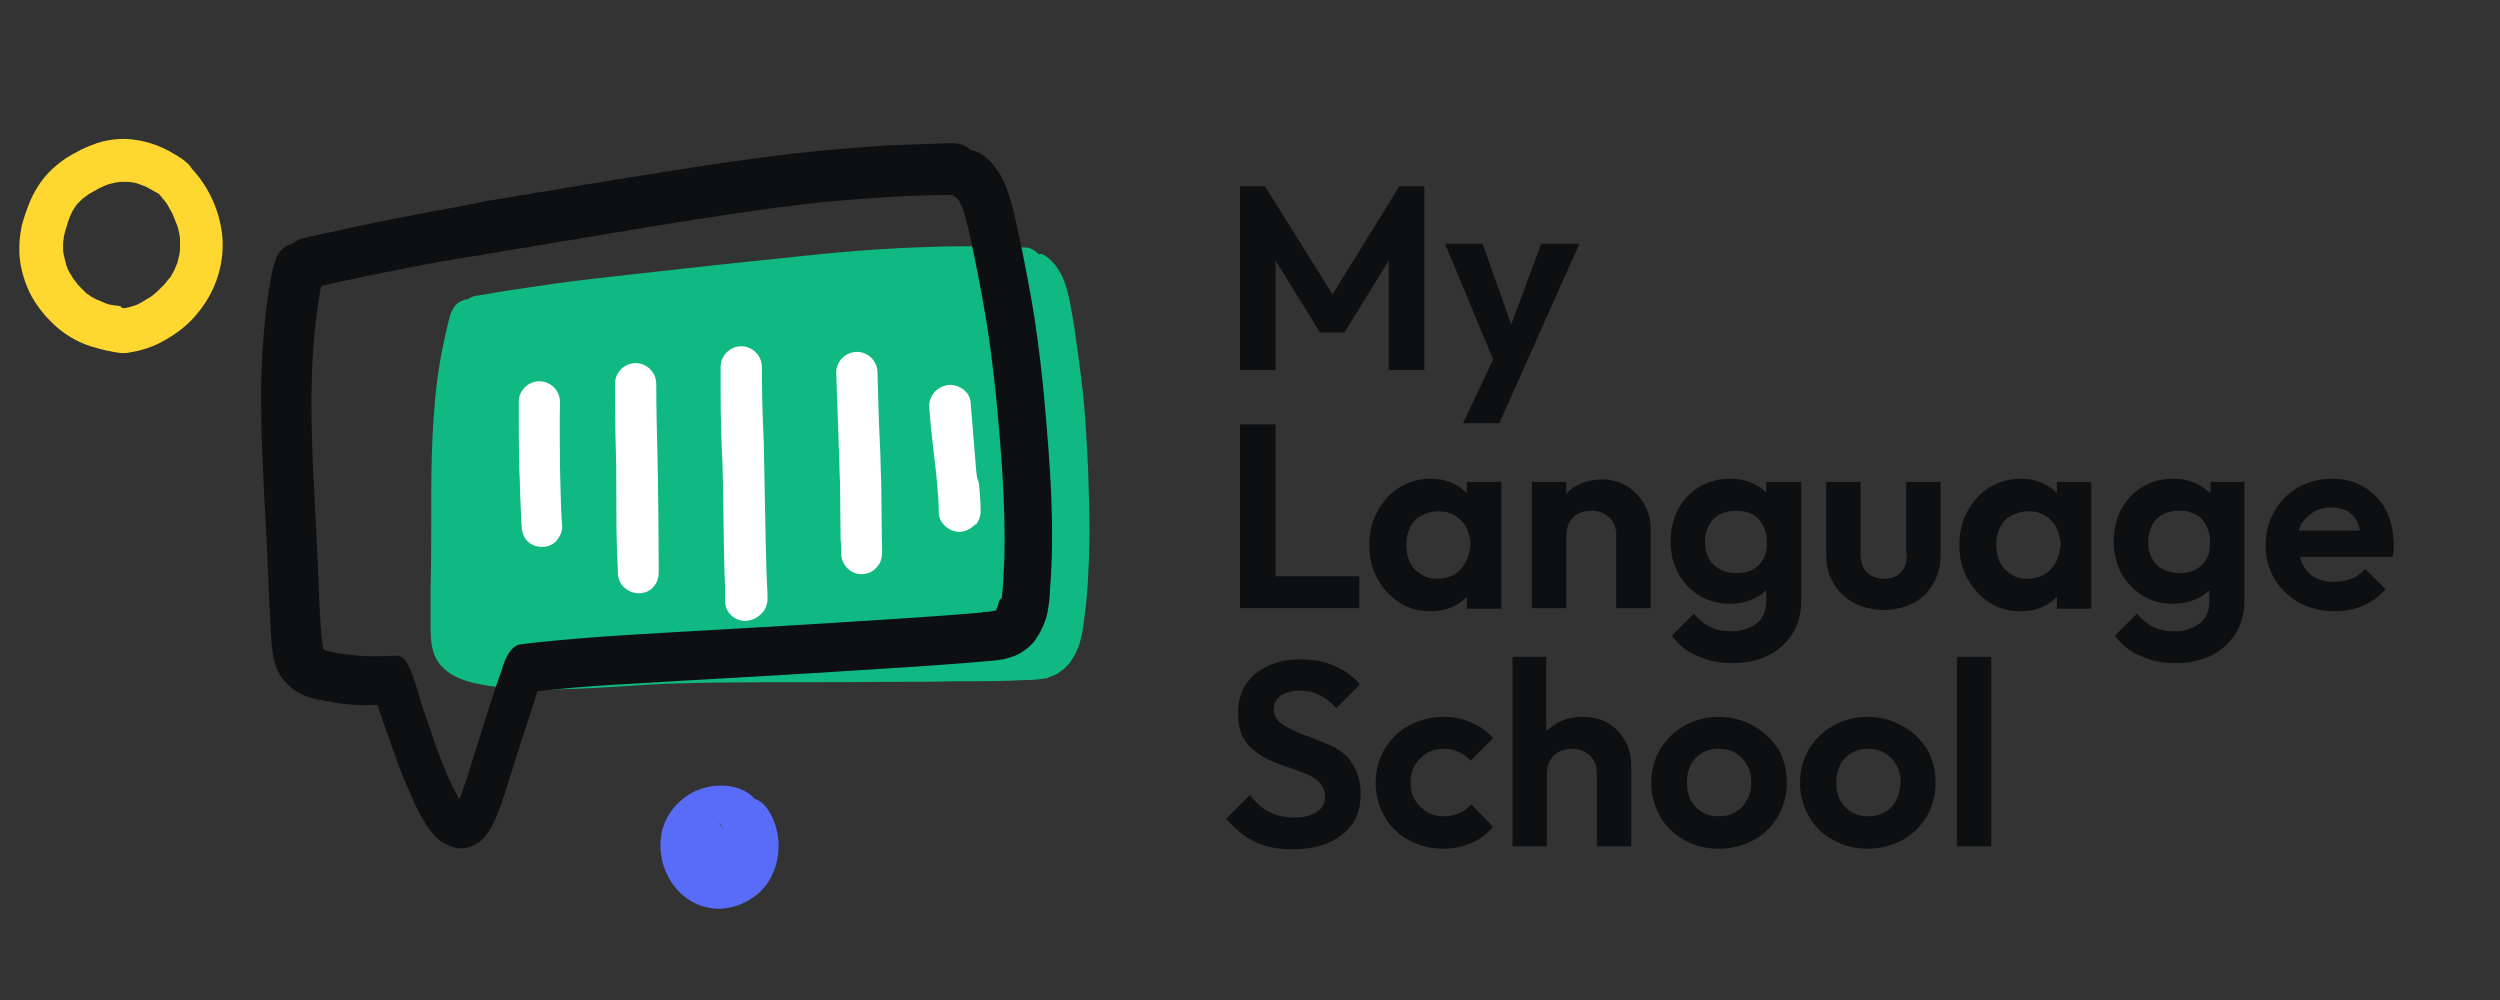 <?xml version="1.0" encoding="UTF-8"?>
<!-- Generator: Adobe Illustrator 27.4.0, SVG Export Plug-In . SVG Version: 6.00 Build 0)  -->
<svg xmlns="http://www.w3.org/2000/svg" xmlns:xlink="http://www.w3.org/1999/xlink" version="1.1" id="Layer_1" x="0px" y="0px" viewBox="0 0 400 160" style="enable-background:new 0 0 400 160;" xml:space="preserve">
<rect x="0" y="0" width="400" height="160" fill="#333333" stroke="none"/>
<style type="text/css">
	.st0{fill:#596CF7;}
	.st1{fill:#FED730;}
	.st2{fill:#10B981;}
	.st3{fill:#FFFFFF;}
	.st4{fill:#0D0F11;}
</style>
<g>
	<path class="st0" d="M122.7,129.3c3,4.2,2.4,10.8-1.8,14c-1.7,1.3-3.8,2.1-5.9,2.1c-1,0-1.9-0.2-2.9-0.5c-3.4-1.2-5.8-4.5-6.3-8   c-0.3-2-0.1-4,0.8-5.8c0.9-1.8,2.3-3.2,4-4.2c2.6-1.4,6-1.7,8.6-0.3c0.6,0.3,1.1,0.7,1.5,1.2C121.6,128.1,122.2,128.6,122.7,129.3z    M115.6,132.4c0.1,0.1,0.1,0.1,0.2,0.2c-0.3-0.3-0.5-0.6-0.7-1c0,0,0,0.1,0,0.1c0.1,0.1,0.1,0.3,0.2,0.4   C115.4,132.2,115.5,132.3,115.6,132.4z"></path>
	<path class="st1" d="M19.9,49.3c0.2,0,0.4-0.1,0.6-0.1c0.3-0.1,0.7-0.2,1-0.3c0.4-0.1,0.7-0.3,1.1-0.5c0.5-0.3,1-0.6,1.5-0.9   c0.4-0.3,0.8-0.6,1.2-1c0.4-0.4,0.7-0.7,1.1-1.1c0.3-0.4,0.6-0.8,0.9-1.1c0.2-0.4,0.4-0.7,0.6-1.1c0.2-0.4,0.3-0.8,0.5-1.2   c0.1-0.4,0.2-0.9,0.3-1.3c0.1-0.4,0.1-0.8,0.1-1.2c0-0.4,0-0.8,0-1.2c0-0.4-0.1-0.9-0.2-1.3c-0.1-0.4-0.2-0.9-0.4-1.3   c-0.2-0.5-0.4-1-0.6-1.5c-0.3-0.5-0.6-1.1-0.9-1.6c-0.3-0.4-0.6-0.8-0.9-1.1c0,0,0.1,0.1,0.1,0.1c-0.1-0.2-0.3-0.3-0.4-0.5   c0,0-0.1-0.1-0.1-0.1c-0.1,0-0.1-0.1-0.2-0.1c-0.3-0.2-0.6-0.3-0.9-0.5c-0.3-0.2-0.6-0.3-0.9-0.5c-0.4-0.2-0.8-0.3-1.3-0.5   c-0.3-0.1-0.6-0.2-0.9-0.2c-0.3-0.1-0.6-0.1-1-0.1c-0.3,0-0.6,0-0.9,0c-0.3,0-0.6,0.1-0.8,0.1c-0.4,0.1-0.8,0.2-1.2,0.3   c-0.5,0.2-1,0.4-1.4,0.6c-0.5,0.3-1.1,0.6-1.6,0.9c-0.4,0.3-0.7,0.5-1.1,0.8c-0.3,0.3-0.6,0.6-0.8,0.8c-0.2,0.2-0.4,0.5-0.5,0.7   c-0.2,0.3-0.4,0.6-0.5,0.9c-0.3,0.6-0.5,1.2-0.7,1.9c-0.2,0.6-0.4,1.3-0.5,1.9c0,0.3-0.1,0.6-0.1,0.9c0,0.3,0,0.7,0,1   c0,0.5,0.1,0.9,0.2,1.3c0.1,0.4,0.2,0.8,0.3,1.2c0.2,0.5,0.3,0.9,0.6,1.3c0.2,0.3,0.4,0.7,0.6,1c0.3,0.3,0.5,0.7,0.8,1   c0.4,0.4,0.8,0.8,1.2,1.2c0.2,0.2,0.5,0.3,0.7,0.5c0.3,0.2,0.6,0.3,0.9,0.5c0.6,0.2,1.1,0.5,1.7,0.7c0.3,0.1,0.6,0.2,0.9,0.2   c0.4,0.1,0.9,0.1,1.3,0.2C19.4,49.3,19.7,49.3,19.9,49.3z M14.5,55.4c-2.2-0.7-4.2-1.9-5.9-3.5c-1.8-1.7-3.4-3.8-4.3-6.1   c-0.8-2-1.3-4.2-1.2-6.4c0-1.2,0.2-2.3,0.4-3.4C3.8,35,4.1,34,4.5,33c0.8-2.2,2.1-4.3,3.8-5.9c1-0.9,2-1.7,3.1-2.3   c0.4-0.2,0.9-0.5,1.3-0.7c0,0,0.1,0,0.1-0.1c0,0,0,0,0.1,0c0.1-0.1,0.3-0.1,0.4-0.2c0.4-0.2,0.9-0.4,1.4-0.6   c2.2-0.9,4.8-1.2,7.1-0.8c2.1,0.3,4.2,1.1,6,2.2c0.2,0.1,0.5,0.3,0.7,0.4c0.1,0,0.1,0.1,0.1,0.1c0.3,0.2,0.7,0.4,1,0.7   c0.4,0.3,0.8,0.7,1.1,1.2c2.6,2.8,4.3,6.4,4.8,10.2c0.6,4.6-0.9,9.3-3.8,12.8c-1.4,1.8-3.2,3.2-5.1,4.3c-1.8,1.1-3.9,1.8-5.9,2.1   c-0.4,0.1-0.9,0.1-1.3,0.1C17.8,56.3,16.1,55.9,14.5,55.4z"></path>
	<path class="st2" d="M167.5,41.1c1.1,0.8,1.9,2,2.5,3.2c1.1,2.6,1.4,5.4,1.9,8.1c0.5,3.6,1,7.1,1.4,10.7c0.4,4,0.6,8.1,0.8,12.1   c0.1,4,0.3,8,0.2,11.9c-0.1,4.2-0.3,8.4-0.9,12.5c-0.1,1-0.3,2.1-0.6,3.1c-0.3,1.2-0.9,2.3-1.6,3.3c-0.6,0.8-1.4,1.4-2.2,1.9   c-0.5,0.2-1,0.4-1.5,0.6c-1.1,0.2-2.1,0.3-3.2,0.3c-3.7,0.2-7.5,0.2-11.2,0.2c-4,0.1-8,0.1-11.9,0.1c-8.1,0.1-16.2,0-24.4,0.1   c-3.4,0-6.8,0.1-10.3,0.2c-4,0.2-7.9,0.5-11.9,0.7c-3.9,0.2-7.9,0.3-11.8,0.1c-2-0.1-3.9-0.3-5.9-0.7c-1-0.2-2-0.4-3-0.8   c-1.6-0.6-3.1-1.6-4-3.1c-1.1-1.9-1-4.2-1-6.4c0-1.8,0-3.6,0-5.4c0.1-4,0.1-8,0.1-12c0-3.9,0-7.9,0.2-11.8c0.2-4,0.5-8.1,1.2-12.1   c0.3-1.8,0.7-3.6,1.1-5.4c0.2-0.7,0.3-1.3,0.5-2c0.1-0.4,0.3-0.7,0.5-1.1c0.4-0.8,1.2-1.3,2.1-1.5c0.1,0,0.1,0,0.2,0   c0.5-0.3,1-0.6,1.6-0.6c0.2,0,0.4-0.1,0.6-0.1c3.8-0.7,7.7-1.2,11.6-1.8c4.1-0.6,8.3-1,12.5-1.5c8-0.9,16.1-1.8,24.1-2.6   c8-0.9,16-1.6,24-1.8c2.5-0.1,4.9-0.1,7.4-0.1c2.4,0,4.9,0.1,7.3,0.2c0.9,0,1.7,0.4,2.3,1.1C166.6,40.5,167.1,40.8,167.5,41.1z"></path>
	<g>
		<path class="st3" d="M87.6,87.4c-0.9,0.2-1.8,0.1-2.5-0.3c-0.8-0.4-1.3-1.1-1.5-2c-0.2-0.6-0.1-1.2-0.2-1.8c0-0.8-0.1-1.7-0.1-2.5    c-0.1-1.8-0.1-3.6-0.2-5.4c-0.1-3.7-0.1-7.4-0.1-11.1c0-1.8,1.5-3.3,3.3-3.3c1.8,0,3.3,1.5,3.3,3.3c-0.1,3.5,0,7,0,10.5    c0.1,3,0.1,5.9,0.3,8.9c0.2,0.9-0.1,1.8-0.7,2.6C88.9,86.8,88.3,87.2,87.6,87.4z"></path>
		<path class="st3" d="M102.6,94.9c-1.7,0.2-3.5-1-3.7-2.8c-0.1-0.6,0-1.3-0.1-1.9c0-0.9-0.1-1.8-0.1-2.7c-0.1-2-0.1-10.7-0.1-12.7    c-0.1-3.8-0.2-7.7-0.2-11.5c0-0.6,0-1.3,0-1.9c0-1.8,1.5-3.3,3.3-3.3c1.8,0,3.3,1.5,3.3,3.3c0,3.9,0.1,7.8,0.2,11.7    c0.1,3.8,0.2,14.3,0.2,18.1c0,0.2,0,0.3,0,0.5c0-0.1,0-0.1,0-0.2c0,0.8-0.2,1.6-0.7,2.2c0,0,0,0,0,0    C104.2,94.4,103.5,94.8,102.6,94.9z"></path>
		<path class="st3" d="M117.6,98.9c-0.7-0.4-1.3-1.1-1.5-2c-0.1-0.3-0.1-0.6-0.1-0.9c0,0,0,0,0,0c0-0.7,0-1.5,0-2.2c0-1-0.1-2-0.1-3    c-0.1-1.9-0.2-14.7-0.3-16.6c-0.2-3.8-0.3-7.6-0.3-11.5c0-1.3,0-2.7,0-4c0-1.8,1.5-3.3,3.3-3.3c1.8,0,3.3,1.5,3.3,3.3    c0,4,0.1,7.9,0.3,11.9c0.1,3.9,0.3,18.5,0.5,22.4c0,0.7,0.1,1.5,0.1,2.2c0,0.2,0,0.5,0,0.7c0,0.6-0.2,1.2-0.5,1.7    c-0.1,0.2-0.2,0.3-0.3,0.4C120.8,99.4,118.9,99.7,117.6,98.9z"></path>
		<path class="st3" d="M135.9,91.2c-0.9-0.7-1.4-1.8-1.3-2.9c0-0.6,0-1.2-0.1-1.8c0-1-0.1-8.3-0.1-9.3c-0.1-1.9-0.1-3.9-0.2-5.8    c-0.1-3.9-0.3-7.8-0.4-11.8c0-1.8,1.5-3.3,3.3-3.3c1.8,0,3.3,1.5,3.3,3.3c0.1,3.9,0.2,7.8,0.4,11.8c0.1,1.9,0.1,3.9,0.2,5.8    c0,1,0.1,8.3,0.1,9.3c0,0.8,0.1,1.7,0,2.5c-0.1,0.6-0.3,1.2-0.7,1.6C139.4,92,137.3,92.3,135.9,91.2z"></path>
		<path class="st3" d="M155.8,84.1c-0.6,0.6-1.5,1-2.3,1c-1.7,0-3.4-1.5-3.3-3.3c0-1-0.1-1.9-0.1-2.9c0,0.2,0,0.3,0,0.5    c-0.4-5.7-1-8.3-1.4-14c-0.1-0.9,0.1-1.7,0.7-2.5c0.5-0.7,1.3-1.1,2.2-1.3c1.7-0.2,3.6,1,3.7,2.8c0.3,3.7,0.6,7.3,0.9,11    c0.2,2,0.3,0.7,0.5,2.7c0.1,1.2,0.2,2.5,0.2,3.7c0,0.8-0.3,1.5-0.7,2.1C156,83.9,155.9,84,155.8,84.1z"></path>
	</g>
	<path class="st4" d="M168,94.3c0.4-5,0.4-10,0.2-15c-0.2-4.8-0.6-9.5-1-14.2c-0.4-4.8-1-9.6-1.7-14.4c-0.7-4.2-1.5-8.5-2.4-12.7   c-0.7-3.2-1.3-6.6-2.8-9.6c-0.8-1.4-1.8-2.8-3.2-3.7c-0.6-0.4-1.2-0.6-1.8-0.7c-0.7-0.7-1.8-1.1-2.9-1.1c-2.9,0.1-5.8,0.2-8.8,0.3   c-2.9,0.1-5.9,0.4-8.8,0.6c-9.6,0.8-19.1,2.2-28.5,3.7c-9.5,1.5-19.1,3.1-28.6,4.7C72.9,33.2,68,34,63.1,35   c-4.6,0.9-9.1,1.9-13.7,2.9c-0.2,0.1-0.5,0.1-0.7,0.2c-0.7,0.1-1.3,0.4-1.8,0.8c-0.1,0-0.2,0-0.2,0.1c-1,0.3-1.9,1-2.4,2   c-0.2,0.5-0.3,0.9-0.5,1.4c-0.2,0.8-0.4,1.6-0.5,2.4c-0.4,2.2-0.7,4.3-0.9,6.5c-0.5,4.8-0.7,9.7-0.6,14.5c0,4.7,0.3,9.4,0.5,14.1   c0.3,4.8,0.5,9.6,0.7,14.4c0.1,2.2,0.2,4.3,0.3,6.5c0.2,2.5,0.2,5.3,1.7,7.5c1.2,1.7,3,2.9,4.9,3.4c1.2,0.3,2.4,0.5,3.6,0.7   c2.3,0.4,4.6,0.5,6.9,0.4c0.9,2.8,1.9,5.5,2.9,8.3c0.6,1.8,1.3,3.6,2.1,5.3c0.8,1.9,1.6,3.7,2.7,5.4c0.6,1,1.3,1.9,2.2,2.6   c0.7,0.6,1.5,0.9,2.4,1.2c1.1,0.3,2.2,0.1,3.2-0.4c1.4-0.7,2.3-2,3-3.4c0.5-0.9,0.8-1.9,1.2-2.9c1.2-3.4,2.2-6.9,3.3-10.3   c0.6-1.8,1.2-3.6,1.8-5.5c0.3-0.8,0.5-1.7,0.8-2.5c0.9-0.1,1.9-0.2,2.8-0.3c4.1-0.4,8.1-0.7,12.2-0.9c9.7-0.6,19.4-1.1,29.1-1.7   c4.8-0.3,9.5-0.6,14.3-0.9c4.5-0.3,8.9-0.6,13.4-1c1.3-0.1,2.6-0.2,3.8-0.6c0.6-0.2,1.2-0.4,1.8-0.8c1-0.6,1.9-1.4,2.5-2.4   c0.8-1.2,1.4-2.6,1.7-4C167.8,96.8,168,95.6,168,94.3z M159.7,96.7c0,0.1-0.1,0.3-0.1,0.4c-0.1,0.2-0.2,0.3-0.2,0.5   c0,0,0,0.1-0.1,0.1c0,0-0.1,0-0.1,0c-0.5,0.1-1,0.2-1.5,0.2c-0.2,0-0.4,0-0.6,0.1c-4.5,0.4-9,0.7-13.5,1c-4.7,0.3-9.5,0.6-14.2,0.9   c-9.7,0.6-19.4,1.1-29.1,1.7c-4.9,0.3-9.7,0.7-14.6,1.2c-0.8,0.1-1.7,0.2-2.5,0.3c-1.9,0.3-2.8,3.7-2.8,3.7l0,0   c-0.1,0.3-0.2,0.6-0.3,0.9c-1.2,3.3-2.2,6.7-3.3,10.1c-0.5,1.7-1.1,3.4-1.6,5.1c-0.5,1.7-1.1,3.4-1.7,5c0,0,0,0,0,0   c-0.5-0.9-1-1.9-1.5-2.9c-1.2-2.7-2.2-5.4-3.1-8.1c-0.5-1.5-1-2.9-1.5-4.4c-0.2-0.6-0.4-1.4-0.5-1.8c-1.2-3.7-1.9-5.9-3.6-5.8   c-1.5,0.1-3.1,0.1-4.6,0.1c-1.4-0.1-2.8-0.2-4.1-0.4c-0.8-0.1-1.6-0.3-2.4-0.5c-0.1,0-0.2-0.1-0.2-0.1c-0.1,0-0.1-0.1-0.2-0.1   c0-0.1-0.1-0.2-0.1-0.3c-0.1-0.4-0.1-0.8-0.2-1.1c-0.4-4.5-0.5-8.9-0.7-13.4c-0.4-9.5-1.2-19-0.9-28.6c0.1-4.4,0.5-8.8,1.2-13.2   c0.1-0.5,0.2-1,0.3-1.5c0.2-0.1,0.4-0.1,0.6-0.2c3.7-0.8,7.3-1.6,11-2.3c4-0.8,8.1-1.6,12.1-2.2c9.6-1.6,19.2-3.2,28.8-4.8   c9.3-1.5,18.7-3,28.1-4c3.5-0.3,7.1-0.6,10.6-0.8c3.2-0.2,6.5-0.3,9.8-0.3c0.1,0.1,0.3,0.2,0.4,0.3c0.1,0,0.1,0.1,0.2,0.1   s0.1,0.1,0.1,0.1c0.1,0.1,0.1,0.1,0.2,0.2c0.1,0.2,0.2,0.3,0.3,0.5c0.1,0.3,0.3,0.6,0.4,0.9c0.4,1.1,0.6,2.2,0.9,3.2   c0.1,0.4,0.2,0.9,0.3,1.3c0.9,4.1,1.7,8.2,2.4,12.3c0.8,4.5,1.3,9,1.8,13.6c0.8,8.5,1.5,17,1.3,25.6c-0.1,2.1-0.2,4.3-0.4,6.4   C159.9,95.9,159.8,96.3,159.7,96.7z"></path>
</g>
<g>
	<polygon class="st4" points="204.1,41.7 211.2,53.2 215.1,53.2 222.2,41.7 222.2,59.2 227.9,59.2 227.9,29.8 223.9,29.8    213.2,47.1 202.4,29.8 198.4,29.8 198.4,59.2 204.1,59.2  "></polygon>
	<polygon class="st4" points="234.1,67.7 239.9,67.7 243.6,59.4 252.7,39 246.6,39 241.8,51.9 237.2,39 231.2,39 238.9,57.5  "></polygon>
	<polygon class="st4" points="204.1,97.3 217.5,97.3 217.5,92.2 204.1,92.2 204.1,67.9 198.4,67.9 198.4,97.3 202.6,97.3  "></polygon>
	<path class="st4" d="M234.8,79c-0.6-0.6-1.2-1.1-2-1.5c-1.1-0.6-2.4-0.9-3.9-0.9c-1.9,0-3.5,0.5-5,1.4s-2.6,2.2-3.5,3.8   s-1.3,3.4-1.3,5.4c0,2,0.4,3.8,1.3,5.4s2,2.8,3.5,3.8s3.1,1.4,5,1.4c1.5,0,2.8-0.3,3.9-0.9c0.8-0.4,1.4-0.9,1.9-1.4v1.9h5.5V77.1   h-5.5V79z M233.7,91.1c-0.9,1-2.2,1.5-3.7,1.5c-1,0-1.9-0.2-2.6-0.7c-0.8-0.5-1.4-1.1-1.8-1.9c-0.4-0.8-0.6-1.8-0.6-2.8   c0-1.1,0.2-2,0.6-2.8c0.4-0.8,1-1.5,1.8-1.9s1.7-0.7,2.7-0.7c1,0,1.9,0.2,2.7,0.7c0.8,0.5,1.4,1.1,1.8,1.9c0.4,0.8,0.7,1.8,0.7,2.8   C235.1,88.8,234.6,90.1,233.7,91.1z"></path>
	<path class="st4" d="M250.6,79v-1.9h-5.5v20.2h5.5V85.7c0-0.8,0.2-1.5,0.5-2.1c0.3-0.6,0.8-1.1,1.4-1.4c0.6-0.3,1.3-0.5,2.1-0.5   c1.2,0,2.1,0.4,2.9,1.1c0.8,0.8,1.1,1.7,1.1,2.9v11.6h5.5V84.5c0-1.3-0.3-2.6-1-3.8c-0.7-1.2-1.6-2.1-2.7-2.9   c-1.2-0.7-2.5-1.1-4-1.1c-1.5,0-2.9,0.3-4.1,1C251.6,78,251.1,78.5,250.6,79z"></path>
	<path class="st4" d="M288,77.1h-5.4v1.7c-0.5-0.5-1.1-0.9-1.8-1.3c-1.2-0.6-2.5-0.9-4-0.9c-1.8,0-3.4,0.4-4.9,1.3   c-1.5,0.9-2.6,2.1-3.4,3.6c-0.8,1.5-1.2,3.2-1.2,5.1s0.4,3.6,1.2,5.1c0.8,1.5,2,2.7,3.4,3.6c1.5,0.9,3.1,1.3,4.9,1.3   c1.5,0,2.8-0.3,4-0.9c0.7-0.3,1.3-0.8,1.8-1.3v1.8c0,1.5-0.5,2.7-1.5,3.5s-2.3,1.3-4,1.3c-1.4,0-2.5-0.2-3.5-0.7   c-1-0.5-1.8-1.2-2.6-2.1l-3.5,3.5c1,1.4,2.3,2.5,4,3.2c1.6,0.8,3.5,1.2,5.7,1.2c2.1,0,4-0.4,5.7-1.2c1.6-0.8,2.9-2,3.9-3.5   c0.9-1.5,1.4-3.3,1.4-5.2V77.1z M282.2,89.3c-0.4,0.8-1,1.4-1.7,1.8c-0.7,0.4-1.6,0.6-2.7,0.6c-0.9,0-1.8-0.2-2.6-0.6   c-0.8-0.4-1.4-1-1.8-1.8c-0.4-0.8-0.6-1.6-0.6-2.6c0-0.9,0.2-1.8,0.6-2.6c0.4-0.8,1-1.4,1.8-1.8c0.7-0.4,1.6-0.6,2.6-0.6   c1,0,1.8,0.2,2.6,0.6c0.8,0.4,1.3,1,1.7,1.8s0.6,1.6,0.6,2.6S282.6,88.6,282.2,89.3z"></path>
	<path class="st4" d="M305.1,88.7c0,1.3-0.3,2.2-1,2.9c-0.6,0.7-1.5,1-2.7,1c-0.8,0-1.4-0.2-2-0.5c-0.6-0.3-1-0.8-1.3-1.4   c-0.3-0.6-0.4-1.3-0.4-2.2V77.1h-5.5v11.7c0,1.8,0.4,3.3,1.2,4.6c0.8,1.3,1.9,2.4,3.3,3.1c1.4,0.7,3,1.1,4.7,1.1s3.3-0.4,4.7-1.1   c1.4-0.7,2.5-1.8,3.2-3.1c0.8-1.3,1.2-2.9,1.2-4.6V77.1h-5.5V88.7z"></path>
	<path class="st4" d="M329.2,79c-0.6-0.6-1.2-1.1-2-1.5c-1.1-0.6-2.4-0.9-3.9-0.9c-1.9,0-3.5,0.5-5,1.4s-2.6,2.2-3.5,3.8   s-1.3,3.4-1.3,5.4c0,2,0.4,3.8,1.3,5.4s2,2.8,3.5,3.8s3.1,1.4,5,1.4c1.5,0,2.8-0.3,3.9-0.9c0.8-0.4,1.4-0.9,1.9-1.4v1.9h5.5V77.1   h-5.5V79z M328.1,91.1c-0.9,1-2.2,1.5-3.7,1.5c-1,0-1.9-0.2-2.6-0.7c-0.8-0.5-1.4-1.1-1.8-1.9c-0.4-0.8-0.6-1.8-0.6-2.8   c0-1.1,0.2-2,0.6-2.8c0.4-0.8,1-1.5,1.8-1.9s1.7-0.7,2.7-0.7c1,0,1.9,0.2,2.7,0.7c0.8,0.5,1.4,1.1,1.8,1.9c0.4,0.8,0.7,1.8,0.7,2.8   C329.5,88.8,329.1,90.1,328.1,91.1z"></path>
	<path class="st4" d="M353.5,78.8c-0.5-0.5-1.1-0.9-1.8-1.3c-1.2-0.6-2.5-0.9-4-0.9c-1.8,0-3.4,0.4-4.9,1.3   c-1.5,0.9-2.6,2.1-3.4,3.6c-0.8,1.5-1.2,3.2-1.2,5.1s0.4,3.6,1.2,5.1c0.8,1.5,2,2.7,3.4,3.6c1.5,0.9,3.1,1.3,4.9,1.3   c1.5,0,2.8-0.3,4-0.9c0.7-0.3,1.3-0.8,1.8-1.3v1.8c0,1.5-0.5,2.7-1.5,3.5s-2.3,1.3-4,1.3c-1.4,0-2.5-0.2-3.5-0.7   c-1-0.5-1.8-1.2-2.6-2.1l-3.5,3.5c1,1.4,2.3,2.5,4,3.2c1.6,0.8,3.5,1.2,5.7,1.2c2.1,0,4-0.4,5.7-1.2c1.6-0.8,2.9-2,3.9-3.5   c0.9-1.5,1.4-3.3,1.4-5.2V77.1h-5.4V78.8z M353.1,89.3c-0.4,0.8-1,1.4-1.7,1.8c-0.7,0.4-1.6,0.6-2.7,0.6c-0.9,0-1.8-0.2-2.6-0.6   c-0.8-0.4-1.4-1-1.8-1.8c-0.4-0.8-0.6-1.6-0.6-2.6c0-0.9,0.2-1.8,0.6-2.6c0.4-0.8,1-1.4,1.8-1.8c0.7-0.4,1.6-0.6,2.6-0.6   c1,0,1.8,0.2,2.6,0.6c0.8,0.4,1.3,1,1.7,1.8s0.6,1.6,0.6,2.6S353.5,88.6,353.1,89.3z"></path>
	<path class="st4" d="M381.7,81.5c-0.8-1.5-2-2.7-3.5-3.6c-1.5-0.9-3.2-1.3-5.1-1.3c-2,0-3.8,0.5-5.4,1.4c-1.6,0.9-2.9,2.2-3.8,3.8   c-0.9,1.6-1.4,3.4-1.4,5.4c0,2,0.5,3.9,1.4,5.4c0.9,1.6,2.3,2.8,3.9,3.8c1.7,0.9,3.5,1.4,5.7,1.4c1.6,0,3.2-0.3,4.6-0.9   c1.4-0.6,2.6-1.5,3.6-2.6l-3.3-3.3c-0.6,0.7-1.3,1.3-2.2,1.6s-1.8,0.5-2.8,0.5c-1.1,0-2.1-0.2-3-0.7c-0.9-0.5-1.5-1.2-2-2.1   c-0.2-0.4-0.3-0.7-0.4-1.2l14.8,0c0.1-0.4,0.2-0.9,0.2-1.2c0-0.4,0-0.7,0-1.1C382.9,84.8,382.5,83.1,381.7,81.5z M370.2,81.9   c0.8-0.5,1.8-0.7,2.8-0.7c1,0,1.9,0.2,2.6,0.6c0.7,0.4,1.2,1,1.6,1.8c0.2,0.4,0.3,0.8,0.4,1.3l-9.8,0c0.1-0.4,0.2-0.7,0.4-1.1   C368.7,83.1,369.4,82.4,370.2,81.9z"></path>
	<path class="st4" d="M215,120.6c-0.8-0.7-1.7-1.2-2.7-1.6c-1-0.4-2-0.8-3-1.2c-1-0.3-1.9-0.7-2.7-1.1c-0.8-0.4-1.5-0.8-2-1.3   s-0.8-1.1-0.8-1.9c0-0.9,0.4-1.6,1.1-2.2c0.8-0.5,1.8-0.8,3.1-0.8c1.1,0,2.2,0.2,3.1,0.7c0.9,0.4,1.8,1.1,2.7,2.1l3.8-3.8   c-1-1.2-2.3-2.2-4-2.9c-1.6-0.8-3.5-1.1-5.5-1.1c-1.9,0-3.6,0.3-5.1,1c-1.5,0.7-2.7,1.6-3.6,2.9c-0.9,1.3-1.3,2.8-1.3,4.6   c0,1.5,0.2,2.8,0.7,3.8c0.5,1,1.2,1.8,2,2.4c0.8,0.6,1.7,1.2,2.7,1.6c1,0.4,2,0.8,3,1.1c1,0.3,1.9,0.7,2.7,1c0.8,0.4,1.5,0.8,2,1.4   c0.5,0.6,0.8,1.3,0.8,2.2c0,1-0.4,1.8-1.3,2.4s-2,0.9-3.5,0.9c-1.6,0-3-0.3-4.2-0.9c-1.1-0.6-2.1-1.5-3-2.7l-3.8,3.8   c1.4,1.6,2.9,2.9,4.6,3.7c1.7,0.8,3.7,1.2,6,1.2c3.4,0,6-0.8,8-2.4s2.9-3.7,2.9-6.5c0-1.5-0.3-2.8-0.8-3.9   C216.4,122.1,215.8,121.2,215,120.6z"></path>
	<path class="st4" d="M228.3,120.5c0.8-0.5,1.7-0.7,2.7-0.7c0.9,0,1.7,0.2,2.4,0.5c0.7,0.3,1.4,0.8,1.9,1.4l3.6-3.6   c-1-1.1-2.2-2-3.5-2.5c-1.3-0.6-2.8-0.9-4.4-0.9c-2.1,0-3.9,0.5-5.6,1.4s-2.9,2.2-3.9,3.8c-0.9,1.6-1.4,3.4-1.4,5.4   c0,2,0.5,3.7,1.4,5.3c0.9,1.6,2.2,2.9,3.9,3.8s3.5,1.4,5.5,1.4c1.6,0,3.1-0.3,4.5-0.9s2.5-1.5,3.5-2.6l-3.5-3.6   c-0.6,0.6-1.2,1.1-1.9,1.4c-0.7,0.3-1.5,0.5-2.5,0.5c-1,0-1.9-0.2-2.7-0.7c-0.8-0.5-1.4-1.1-1.9-1.9s-0.7-1.7-0.7-2.8   c0-1.1,0.2-2,0.7-2.8C226.9,121.6,227.5,121,228.3,120.5z"></path>
	<path class="st4" d="M257.3,115.7c-1.2-0.7-2.5-1-4.1-1c-1.5,0-2.9,0.3-4.1,1c-0.6,0.4-1.2,0.8-1.7,1.3v-11.9H242v30.3h5.5v-11.6   c0-0.8,0.2-1.5,0.5-2.1c0.3-0.6,0.8-1.1,1.4-1.4c0.6-0.3,1.3-0.5,2.1-0.5c1.2,0,2.1,0.4,2.9,1.1c0.8,0.8,1.1,1.7,1.1,2.9v11.6h5.5   v-12.8c0-1.5-0.3-2.9-1-4.1S258.5,116.4,257.3,115.7z"></path>
	<path class="st4" d="M280.5,116.1c-1.6-0.9-3.5-1.4-5.5-1.4c-2,0-3.9,0.5-5.5,1.4c-1.6,0.9-2.9,2.2-3.9,3.8   c-0.9,1.6-1.4,3.4-1.4,5.3c0,2,0.5,3.8,1.4,5.4c0.9,1.6,2.2,2.9,3.9,3.8c1.6,0.9,3.5,1.4,5.5,1.4c2.1,0,3.9-0.5,5.6-1.4   s2.9-2.2,3.9-3.8c0.9-1.6,1.4-3.4,1.4-5.4c0-2-0.5-3.8-1.4-5.4C283.4,118.2,282.1,117,280.5,116.1z M279.5,128   c-0.4,0.8-1,1.5-1.8,1.9c-0.8,0.5-1.7,0.7-2.7,0.7c-1,0-1.9-0.2-2.7-0.7c-0.8-0.5-1.4-1.1-1.8-1.9c-0.4-0.8-0.6-1.7-0.6-2.8   c0-1.1,0.2-2,0.6-2.8c0.4-0.8,1-1.4,1.8-1.9c0.8-0.5,1.7-0.7,2.7-0.7c1,0,1.9,0.2,2.7,0.7c0.8,0.5,1.4,1.1,1.8,1.9   c0.5,0.8,0.7,1.7,0.7,2.8C280.2,126.3,280,127.2,279.5,128z"></path>
	<path class="st4" d="M304.3,116.1c-1.6-0.9-3.5-1.4-5.5-1.4c-2,0-3.9,0.5-5.5,1.4c-1.6,0.9-2.9,2.2-3.9,3.8   c-0.9,1.6-1.4,3.4-1.4,5.3c0,2,0.5,3.8,1.4,5.4c0.9,1.6,2.2,2.9,3.9,3.8c1.6,0.9,3.5,1.4,5.5,1.4c2.1,0,3.9-0.5,5.6-1.4   s2.9-2.2,3.9-3.8c0.9-1.6,1.4-3.4,1.4-5.4c0-2-0.5-3.8-1.4-5.4C307.2,118.2,306,117,304.3,116.1z M303.4,128   c-0.4,0.8-1,1.5-1.8,1.9c-0.8,0.5-1.7,0.7-2.7,0.7c-1,0-1.9-0.2-2.7-0.7c-0.8-0.5-1.4-1.1-1.8-1.9c-0.4-0.8-0.6-1.7-0.6-2.8   c0-1.1,0.2-2,0.6-2.8c0.4-0.8,1-1.4,1.8-1.9c0.8-0.5,1.7-0.7,2.7-0.7c1,0,1.9,0.2,2.7,0.7c0.8,0.5,1.4,1.1,1.8,1.9   c0.5,0.8,0.7,1.7,0.7,2.8C304,126.3,303.8,127.2,303.4,128z"></path>
	<rect x="313.1" y="105.1" class="st4" width="5.5" height="30.3"></rect>
</g>
</svg>
